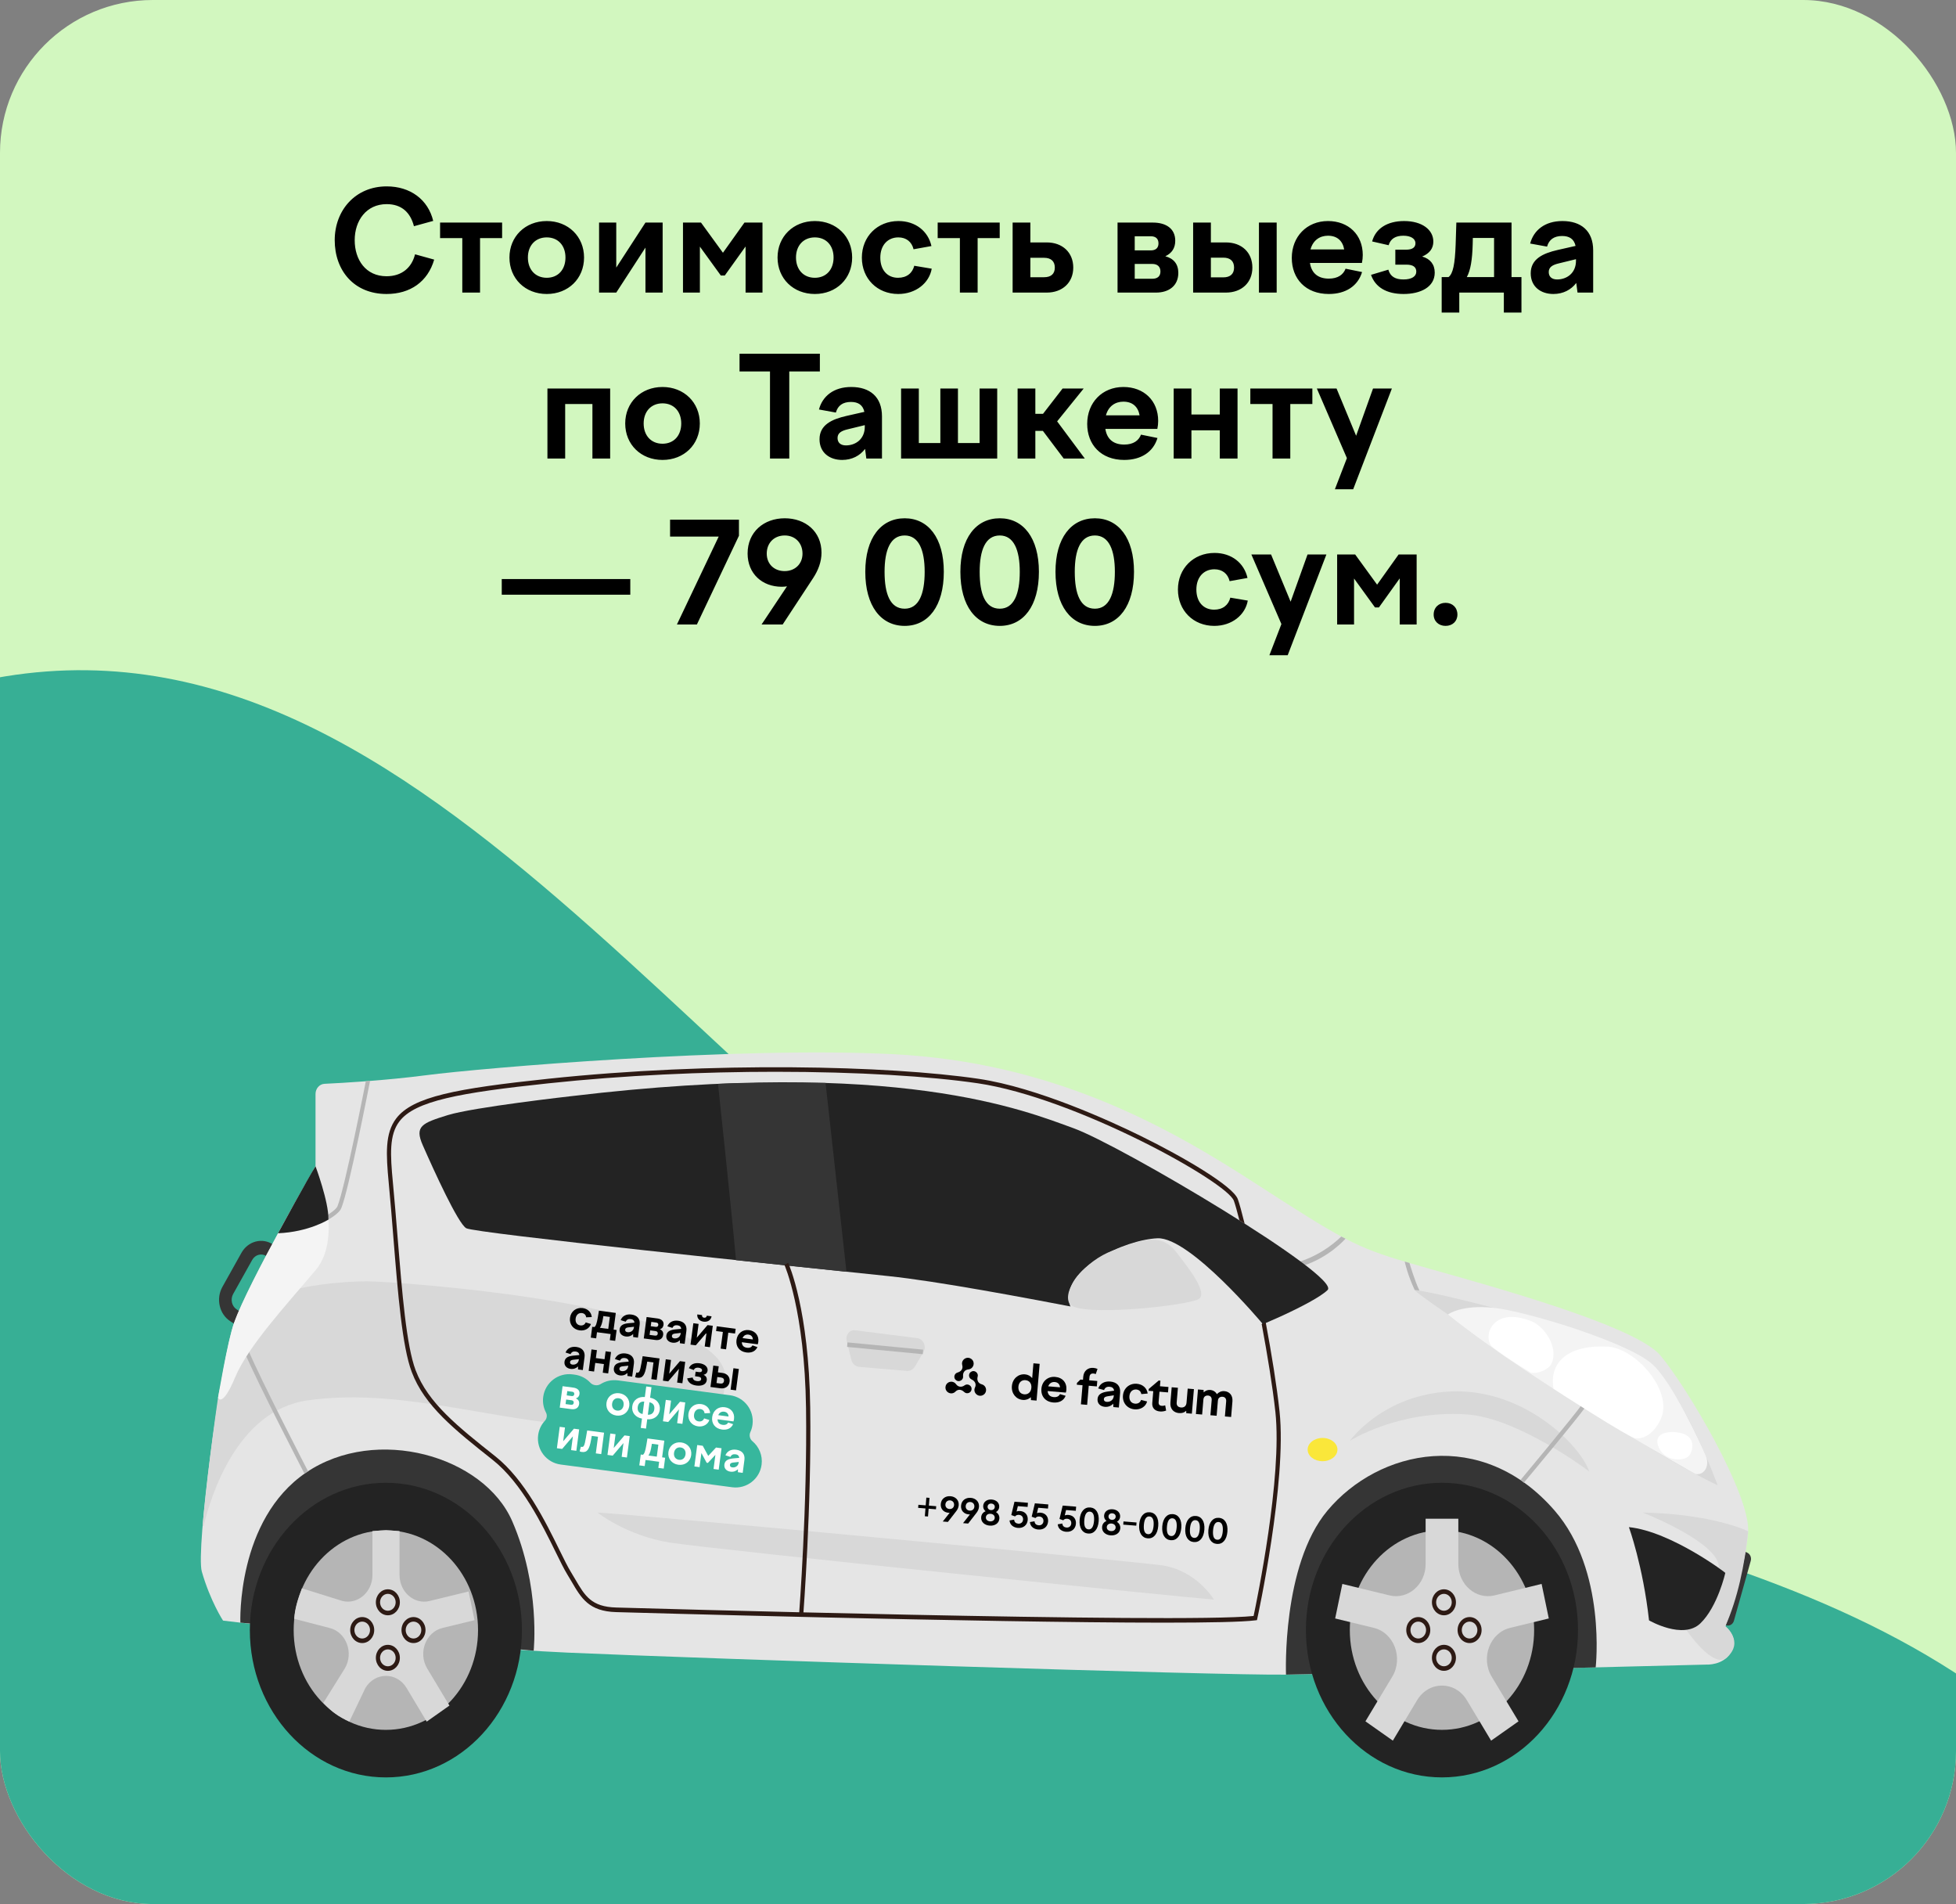 <?xml version="1.0" encoding="UTF-8"?> <svg xmlns="http://www.w3.org/2000/svg" width="448" height="436" viewBox="0 0 448 436" fill="none"><rect x="0" y="0" width="448" height="436" fill="#808080" stroke="none"/><g clip-path="url(#clip0_3797_2511)"><rect width="448" height="436" rx="35" fill="#D2F7BF"></rect><path d="M76.663 55C76.663 48.152 81.399 42.68 88.567 42.68C93.975 42.68 98.039 45.688 99.223 50.584L94.807 51.8C94.007 48.664 91.991 46.744 88.567 46.744C83.863 46.744 81.239 50.552 81.239 55C81.239 59.48 83.767 63.256 88.535 63.256C92.023 63.256 94.295 61.304 95.063 58.232L99.447 59.448C97.975 64.504 93.975 67.32 88.535 67.32C81.047 67.32 76.663 61.912 76.663 55ZM105.884 67V54.52H100.796V50.968H115.004V54.52H109.948V67H105.884ZM125.227 50.616C130.155 50.616 133.771 54.168 133.771 58.968C133.771 63.8 130.155 67.32 125.227 67.32C120.299 67.32 116.683 63.8 116.683 58.968C116.683 54.168 120.299 50.616 125.227 50.616ZM125.227 54.36C122.635 54.36 120.907 56.216 120.907 58.968C120.907 61.752 122.635 63.608 125.227 63.608C127.819 63.608 129.515 61.752 129.515 58.968C129.515 56.216 127.819 54.36 125.227 54.36ZM137.211 67V50.968H141.147V61.272L147.835 50.968H151.771V67H147.835V56.696L141.147 67H137.211ZM156.43 67V50.968H160.558L165.582 57.88L170.51 50.968H174.638V67H170.766V56.44L165.998 63.096H165.102L160.302 56.472V67H156.43ZM186.633 50.616C191.561 50.616 195.177 54.168 195.177 58.968C195.177 63.8 191.561 67.32 186.633 67.32C181.705 67.32 178.089 63.8 178.089 58.968C178.089 54.168 181.705 50.616 186.633 50.616ZM186.633 54.36C184.041 54.36 182.313 56.216 182.313 58.968C182.313 61.752 184.041 63.608 186.633 63.608C189.225 63.608 190.921 61.752 190.921 58.968C190.921 56.216 189.225 54.36 186.633 54.36ZM197.401 59C197.401 54.168 200.953 50.616 205.785 50.616C209.689 50.616 212.569 52.92 213.337 56.344L209.241 57.08C208.825 55.352 207.545 54.36 205.753 54.36C203.353 54.36 201.625 56.12 201.625 59C201.625 61.848 203.257 63.608 205.689 63.608C207.705 63.608 208.985 62.52 209.401 60.856L213.401 61.528C212.825 64.824 209.753 67.32 205.721 67.32C200.921 67.32 197.401 63.8 197.401 59ZM219.852 67V54.52H214.764V50.968H228.972V54.52H223.916V67H219.852ZM239.13 59.032H235.994V63.48H239.13C240.73 63.48 241.594 62.712 241.594 61.272C241.594 59.832 240.73 59.032 239.13 59.032ZM239.738 67H231.93V50.968H235.994V55.512H239.738C243.354 55.512 245.818 57.816 245.818 61.272C245.818 64.696 243.354 67 239.738 67ZM259.897 63.832H263.929C265.113 63.832 265.785 63.256 265.785 62.168C265.785 61.08 265.113 60.44 263.929 60.44H259.897V63.832ZM263.577 54.104H259.897V57.336H263.577C264.729 57.336 265.337 56.76 265.337 55.736C265.337 54.68 264.729 54.104 263.577 54.104ZM264.761 67H255.961V50.968H264.057C267.065 50.968 269.177 52.344 269.177 55.128C269.177 56.792 268.409 57.976 266.905 58.68C268.825 59.192 269.881 60.472 269.881 62.488C269.881 65.4 267.769 67 264.761 67ZM280.186 59H277.338V63.512H280.186C281.786 63.512 282.65 62.712 282.65 61.272C282.65 59.8 281.786 59 280.186 59ZM280.762 67H273.274V50.968H277.338V55.512H280.762C284.41 55.512 286.842 57.816 286.842 61.272C286.842 64.696 284.41 67 280.762 67ZM292.41 67H288.346V50.968H292.41V67ZM304.158 53.976C302.302 53.976 300.734 55 300.158 57.112H307.87C307.518 55.096 306.206 53.976 304.158 53.976ZM304.35 67.32C299.038 67.32 295.87 63.832 295.87 59.064C295.87 54.2 299.294 50.616 304.158 50.616C308.862 50.616 312.126 53.752 312.126 58.392C312.126 58.968 312.062 59.608 311.934 60.216H300.03C300.414 62.712 302.046 63.8 304.35 63.8C306.462 63.8 307.678 62.872 308.19 61.528L311.966 62.296C311.006 65.496 308.222 67.32 304.35 67.32ZM321.473 67.32C317.505 67.32 314.977 65.72 314.017 62.936L317.985 61.752C318.433 63.352 319.617 63.992 321.441 63.992C323.361 63.992 324.385 63.288 324.385 62.2C324.385 61.176 323.681 60.6 322.113 60.6H319.585V57.176H322.049C323.521 57.176 324.193 56.632 324.193 55.704C324.193 54.616 323.073 53.976 321.409 53.976C319.713 53.976 318.497 54.616 318.049 56.152L314.273 55.288C315.073 52.312 317.761 50.616 321.601 50.616C325.697 50.616 328.289 52.6 328.289 55.32C328.289 56.888 327.425 58.04 325.729 58.744C327.585 59.256 328.609 60.568 328.609 62.424C328.609 65.752 325.345 67.32 321.473 67.32ZM337.336 54.488L337.304 55.928C337.208 59.448 336.824 61.88 335.96 63.448H342.2V54.488H337.336ZM334.232 71.576H330.2V63.448H331.768C332.792 62.68 333.24 60.504 333.4 55.992L333.56 50.968H346.2V63.448H348.472V71.576H344.44V67H334.232V71.576ZM354.722 62.296C354.722 63.416 355.49 63.992 356.642 63.992C358.786 63.992 360.962 62.616 360.962 59.704V59.352L357.026 60.312C355.682 60.632 354.722 61.112 354.722 62.296ZM364.898 67H361.314L361.026 64.792C359.842 66.36 358.018 67.32 355.778 67.32C352.898 67.32 350.594 65.656 350.594 62.584C350.594 59.288 353.41 58.008 356.77 57.24L360.866 56.312C360.514 54.712 359.426 54.04 357.794 54.04C355.97 54.04 354.786 54.84 354.338 56.472L350.466 55.768C351.266 52.728 353.826 50.616 357.858 50.616C362.114 50.616 364.898 52.856 364.898 57.336V67ZM125.383 105V88.968H139.751V105H135.687V92.52H129.447V105H125.383ZM151.742 88.616C156.67 88.616 160.286 92.168 160.286 96.968C160.286 101.8 156.67 105.32 151.742 105.32C146.814 105.32 143.198 101.8 143.198 96.968C143.198 92.168 146.814 88.616 151.742 88.616ZM151.742 92.36C149.15 92.36 147.422 94.216 147.422 96.968C147.422 99.752 149.15 101.608 151.742 101.608C154.334 101.608 156.03 99.752 156.03 96.968C156.03 94.216 154.334 92.36 151.742 92.36ZM176.358 105V85.064H169.382V81H187.782V85.064H180.774V105H176.358ZM191.831 100.296C191.831 101.416 192.599 101.992 193.751 101.992C195.895 101.992 198.071 100.616 198.071 97.704V97.352L194.135 98.312C192.791 98.632 191.831 99.112 191.831 100.296ZM202.007 105H198.423L198.135 102.792C196.951 104.36 195.127 105.32 192.887 105.32C190.007 105.32 187.703 103.656 187.703 100.584C187.703 97.288 190.519 96.008 193.879 95.24L197.975 94.312C197.623 92.712 196.535 92.04 194.903 92.04C193.079 92.04 191.895 92.84 191.447 94.472L187.575 93.768C188.375 90.728 190.935 88.616 194.967 88.616C199.223 88.616 202.007 90.856 202.007 95.336V105ZM206.383 105V88.968H210.447V101.448H215.375V88.968H219.407V101.448H224.367V88.968H228.399V105H206.383ZM233.07 88.968H237.134V94.76H238.894L243.374 88.968H248.206L242.126 96.488L248.462 105H243.63L238.862 98.664H237.134V105H233.07V88.968ZM257.299 91.976C255.443 91.976 253.875 93 253.299 95.112H261.011C260.659 93.096 259.347 91.976 257.299 91.976ZM257.491 105.32C252.179 105.32 249.011 101.832 249.011 97.064C249.011 92.2 252.435 88.616 257.299 88.616C262.003 88.616 265.267 91.752 265.267 96.392C265.267 96.968 265.203 97.608 265.075 98.216H253.171C253.555 100.712 255.187 101.8 257.491 101.8C259.603 101.8 260.819 100.872 261.331 99.528L265.107 100.296C264.147 103.496 261.363 105.32 257.491 105.32ZM268.82 105V88.968H272.884V94.92H279.38V88.968H283.444V105H279.38V98.536H272.884V105H268.82ZM291.462 105V92.52H286.374V88.968H300.582V92.52H295.526V105H291.462ZM301.612 88.968H306.124L310.604 99.784L314.476 88.968H318.796L309.932 112.04H305.74L308.492 104.904L301.612 88.968ZM114.921 136.184V132.6H144.361V136.184H114.921ZM155.04 143L164.608 122.872H153.472V119H169.248V122.68L159.616 143H155.04ZM179.741 122.616C177.309 122.616 175.613 124.312 175.613 126.776C175.613 129.176 177.341 130.776 179.709 130.776C182.045 130.776 183.805 129.176 183.805 126.776C183.805 124.312 182.109 122.616 179.741 122.616ZM179.741 118.68C184.477 118.68 188.157 121.72 188.157 126.552C188.157 128.664 187.389 130.616 186.237 132.376L179.261 143H174.429L180.253 134.264C179.869 134.328 179.453 134.36 179.037 134.36C174.557 134.36 171.229 131.352 171.229 126.744C171.229 121.816 174.941 118.68 179.741 118.68ZM207.209 143.32C201.769 143.32 198.185 138.776 198.185 130.936C198.185 123.192 201.769 118.68 207.209 118.68C212.617 118.68 216.169 123.192 216.169 130.936C216.169 138.776 212.617 143.32 207.209 143.32ZM207.209 122.616C203.913 122.616 202.601 125.976 202.601 130.936C202.601 136.024 203.881 139.384 207.209 139.384C210.441 139.384 211.785 136.024 211.785 130.936C211.785 125.976 210.441 122.616 207.209 122.616ZM228.99 143.32C223.55 143.32 219.966 138.776 219.966 130.936C219.966 123.192 223.55 118.68 228.99 118.68C234.398 118.68 237.95 123.192 237.95 130.936C237.95 138.776 234.398 143.32 228.99 143.32ZM228.99 122.616C225.694 122.616 224.382 125.976 224.382 130.936C224.382 136.024 225.662 139.384 228.99 139.384C232.222 139.384 233.566 136.024 233.566 130.936C233.566 125.976 232.222 122.616 228.99 122.616ZM250.771 143.32C245.331 143.32 241.747 138.776 241.747 130.936C241.747 123.192 245.331 118.68 250.771 118.68C256.179 118.68 259.731 123.192 259.731 130.936C259.731 138.776 256.179 143.32 250.771 143.32ZM250.771 122.616C247.475 122.616 246.163 125.976 246.163 130.936C246.163 136.024 247.443 139.384 250.771 139.384C254.003 139.384 255.347 136.024 255.347 130.936C255.347 125.976 254.003 122.616 250.771 122.616ZM269.792 135C269.792 130.168 273.344 126.616 278.176 126.616C282.08 126.616 284.96 128.92 285.728 132.344L281.632 133.08C281.216 131.352 279.936 130.36 278.144 130.36C275.744 130.36 274.016 132.12 274.016 135C274.016 137.848 275.648 139.608 278.08 139.608C280.096 139.608 281.376 138.52 281.792 136.856L285.792 137.528C285.216 140.824 282.144 143.32 278.112 143.32C273.312 143.32 269.792 139.8 269.792 135ZM286.612 126.968H291.124L295.604 137.784L299.476 126.968H303.796L294.932 150.04H290.74L293.492 142.904L286.612 126.968ZM306.258 143V126.968H310.386L315.41 133.88L320.338 126.968H324.466V143H320.594V132.44L315.826 139.096H314.93L310.13 132.472V143H306.258ZM331.085 143.32C329.517 143.32 328.365 142.264 328.365 140.728C328.365 139.128 329.517 138.04 331.085 138.04C332.685 138.04 333.805 139.128 333.805 140.728C333.805 142.264 332.685 143.32 331.085 143.32Z" fill="black"></path><path fill-rule="evenodd" clip-rule="evenodd" d="M365.096 627.948C314.181 704.26 290.945 807.486 202.267 832.686C91.548 864.149 -38.396 847.453 -121.022 766.09C-208.39 680.057 -229.602 548.491 -207.553 429.129C-186.02 312.561 -123.804 185.871 -8.486 156.885C95.653 130.708 162.181 262.01 258.029 312.099C334.463 352.042 427.518 347.691 482.105 413.262C562.613 509.972 412.678 556.632 365.096 627.948Z" fill="#37AF95"></path><path d="M394.816 371.993L395.345 372.17C396.105 372.42 396.903 371.962 397.134 371.139L400.989 357.412C401.21 356.631 400.826 355.798 400.114 355.507L399.268 355.174C398.48 354.862 397.614 355.34 397.393 356.215L393.855 370.109C393.653 370.91 394.076 371.753 394.807 371.993" fill="#353535"></path><path d="M54.681 303.551C54.431 303.551 54.172 303.478 53.931 303.322L52.71 302.521C51.508 301.73 50.662 300.491 50.326 299.003C49.989 297.525 50.211 295.995 50.932 294.694L55.297 286.888C56.027 285.587 57.181 284.672 58.546 284.307C59.911 283.943 61.325 284.182 62.527 284.963L63.748 285.764C64.43 286.212 64.642 287.169 64.238 287.908C63.825 288.647 62.94 288.887 62.258 288.439L61.036 287.638C60.498 287.284 59.854 287.18 59.238 287.336C58.623 287.502 58.104 287.908 57.767 288.502L53.403 296.307C53.076 296.901 52.98 297.588 53.124 298.254C53.278 298.92 53.662 299.482 54.2 299.836L55.422 300.637C56.104 301.085 56.316 302.042 55.912 302.781C55.643 303.27 55.162 303.53 54.681 303.53" fill="#353535"></path><path d="M294.544 383.461C309.994 383.232 390.862 381.171 390.862 381.171C390.862 381.171 394.688 381.4 396.419 378.393C398.486 374.812 395.15 372.408 395.15 372.408C397.736 365.341 400.15 355.444 400.39 350.646C400.813 342.215 386.632 317.924 380.276 310.368C373.921 302.801 333.915 292.498 322.272 289.053C310.629 285.618 307.668 284.015 287.131 270.724C266.594 257.434 240.558 243.227 204.571 241.395C168.584 239.564 109.945 244.601 97.667 246.204C88.332 247.421 78.496 247.984 74.333 248.181C73.179 248.233 72.266 249.264 72.266 250.523V267.061C72.266 267.061 56.816 293.757 53.633 302.864C50.46 311.981 44.816 354.975 46.22 359.867C48.172 366.663 51.085 371.097 51.085 371.097C51.085 371.097 99.139 377.06 130.049 378.434C160.96 379.808 279.709 383.69 294.534 383.472" fill="#E5E5E5"></path><path d="M55.053 371.564C55.053 371.564 54.12 348.001 70.157 337.166C86.195 326.342 110.808 333.388 117.317 348.334C123.826 363.29 122.23 377.996 122.23 377.996L55.053 371.564V371.564Z" fill="#353535"></path><path d="M294.546 383.459C294.546 383.459 293.536 358.491 304.016 345.939C315.765 331.868 339.417 326.685 356.098 345.939C368.01 359.688 365.472 381.815 365.472 381.815L294.546 383.469V383.459Z" fill="#353535"></path><path d="M324.021 295.414C324.656 296.788 365.306 323.598 375.622 330.134C385.939 336.66 393.4 340.105 393.4 340.105C393.4 340.105 385.621 318.582 377.68 312.243C369.738 305.905 328.3 295.591 324.012 295.424" fill="#D8D8D8"></path><path d="M298.275 289.897L297.535 288.939C303.352 287.118 306.967 283.371 307.198 283.152L308.169 283.641C308.025 283.818 304.371 287.982 298.285 289.897" fill="#B5B5B5"></path><path d="M324.023 295.408C322.398 291.953 321.763 289.049 321.734 288.883L322.821 289.205C322.821 289.205 323.984 293.212 325.099 295.502L324.032 295.408H324.023Z" fill="#B5B5B5"></path><path d="M96.823 262.231C99.428 268.153 104.87 280.101 106.774 281.246C108.677 282.391 181.286 289.895 203.515 292.216C225.743 294.537 279.517 306.454 282.479 305.767C285.44 305.08 300.89 298.544 304.073 295.401C307.246 292.247 256.654 262.231 245.857 258.339C235.06 254.446 205.639 242.071 130.906 251.001C130.906 251.001 108.466 253.52 102.543 255.352C96.611 257.184 94.919 257.902 96.823 262.231Z" fill="#232323"></path><path d="M136.836 346.34C136.836 346.34 143.403 351.606 153.344 353.219C163.295 354.822 274.016 366.052 278.035 366.281C278.035 366.281 274.016 359.495 265.968 358.423C257.921 357.351 148.268 347.037 136.836 346.35" fill="#D8D8D8"></path><path d="M195.842 304.615L210.081 306.415C211.504 306.592 212.264 308.32 211.495 309.631L209.562 312.92C209.168 313.597 208.456 313.982 207.706 313.919L196.775 312.993C195.929 312.92 195.207 312.275 194.996 311.39L193.919 307.009C193.602 305.697 194.592 304.459 195.832 304.615" fill="#D8D8D8"></path><path d="M194.101 307.393L194.016 308.43L211.35 310.094L211.435 309.058L194.101 307.393Z" fill="#B5B5B5"></path><path d="M164.453 248.186C164.453 248.186 167.606 277.765 168.578 288.568L193.873 291.222L189.085 247.978C189.085 247.978 170.27 247.874 164.463 248.186" fill="#353535"></path><path d="M183.987 369.701L183.025 369.617C183.044 369.378 184.929 344.805 184.612 322.408C184.304 300.135 179.708 289.727 179.66 289.634L180.526 289.176C180.718 289.602 185.266 299.854 185.573 322.397C185.89 344.847 184.006 369.472 183.987 369.711" fill="#2D1A14"></path><path d="M73.636 280.122L73.242 279.175C75.704 277.967 77.049 276.823 77.29 276.229C79.001 272.025 83.741 247.826 83.789 247.577L84.76 247.504C84.558 248.513 79.924 272.347 78.175 276.646C77.607 278.051 74.819 279.539 73.646 280.111" fill="#B5B5B5"></path><path d="M363.982 336.931C362.078 331.061 348.493 317.083 330.716 318.727C316.111 320.08 309.16 329.947 309.16 329.947C309.16 329.947 320.15 322.87 335.831 323.879C347.762 324.639 363.982 336.931 363.982 336.931Z" fill="#D8D8D8"></path><path d="M306.326 331.938C306.326 333.405 304.798 334.602 302.913 334.602C301.029 334.602 299.5 333.405 299.5 331.938C299.5 330.47 301.029 329.273 302.913 329.273C304.798 329.273 306.326 330.47 306.326 331.938Z" fill="#FAE73A"></path><path d="M349.02 339.535L348.309 338.838C348.434 338.692 360.586 324.132 362.423 321.488L363.192 322.113C361.327 324.788 349.52 338.932 349.02 339.525" fill="#B5B5B5"></path><path d="M331.639 300.997C331.639 300.997 334.657 298.686 342.118 299.477C349.579 300.268 372.5 307.273 378.269 312.227C383.028 316.307 389.739 331.075 390.7 333.365C391.662 335.655 390.345 337.893 388.326 337.528C388.326 337.528 352.012 317.348 331.629 300.997" fill="#F4F4F4"></path><path d="M368.167 308.361C374.56 308.663 383.185 318.415 380.454 324.774C379.358 327.334 377.262 329.541 374.666 329.374C373.137 329.28 355.812 318.009 355.812 318.009C354.851 312.753 358.139 307.882 368.167 308.361Z" fill="white"></path><path d="M384.597 328.062C388.106 328.696 388.01 331.465 387.058 333.088C386.106 334.712 381.404 334.847 379.933 331.465C378.453 328.072 382.145 327.624 384.606 328.062" fill="white"></path><path d="M350.781 302.559C353.502 303.642 357.136 308.325 355.329 312.311C354.8 313.467 352.396 314.653 350.656 314.331C350.656 314.331 345.33 311.187 341.926 308.523C339.378 306.525 341.503 298.865 350.791 302.559" fill="white"></path><path d="M46.4 349.282C46.38 349.459 46.621 349.511 46.669 349.334C48.274 342.6 54.331 322.94 70.436 320.671C89.915 317.923 108.961 324.157 129.498 326.197C150.034 328.237 165.485 332.869 166.119 315.654C166.754 298.44 89.694 293.402 84.194 293.402C78.695 293.402 67.686 294.318 62.6 297.066C57.523 299.814 50.851 313.77 49.938 320.046C48.024 333.243 46.851 344.598 46.4 349.282" fill="#D8D8D8"></path><path d="M293.064 323.194C292.42 317.251 291.238 309.965 289.901 302.826C289.594 302.971 289.296 303.107 288.978 303.211C290.305 310.319 291.478 317.532 292.113 323.318C293.728 338.264 287.863 366.531 287.123 370.039C270.586 371.819 142.444 368.145 141.136 368.103C135.444 367.947 133.973 365.439 131.752 361.64C131.426 361.088 131.089 360.505 130.724 359.912C130.031 358.788 129.166 357.019 128.157 354.979C125.013 348.568 120.244 338.868 113.456 333.487C104.841 326.659 98.034 321.258 95.198 313.775C93.073 308.154 92.102 296.092 91.064 283.311C90.727 279.169 90.381 274.891 89.987 270.78C89.371 264.327 89.141 259.873 91.468 256.802C95.034 252.077 105.312 250.225 125.599 248.07C143.097 246.207 161.202 245.427 177.623 245.427C196.439 245.427 213.033 246.457 223.955 248.06C246.29 251.349 281.027 270.624 282.604 274.964C282.902 275.786 283.344 277.337 283.873 279.439L285.065 280.199C284.412 277.545 283.863 275.578 283.508 274.589C282.431 271.613 271.182 264.983 261.192 260.081C254.558 256.823 237.646 249.028 224.09 247.03C203.582 244.001 163.134 243.033 125.513 247.03C104.534 249.257 94.534 251.099 90.727 256.136C88.17 259.529 88.4 264.171 89.035 270.884C89.429 274.985 89.775 279.262 90.102 283.405C91.141 296.258 92.121 308.394 94.304 314.17C97.236 321.934 104.139 327.398 112.879 334.33C119.494 339.575 124.186 349.14 127.301 355.468C128.32 357.539 129.195 359.329 129.916 360.495C130.281 361.078 130.608 361.65 130.935 362.202C133.146 365.99 134.896 368.977 141.107 369.154C142.184 369.185 225.436 371.569 266.529 371.569C276.855 371.569 284.527 371.423 287.555 371.038L287.892 370.996L287.969 370.642C288.036 370.33 294.795 339.263 293.064 323.194" fill="#2D1A14"></path><path d="M69.726 337.431C69.62 337.223 59.044 316.824 55.891 309.382L56.766 308.945C59.9 316.345 70.457 336.713 70.562 336.921L69.726 337.431Z" fill="#B5B5B5"></path><path d="M72.266 267.051C72.266 267.051 79.044 282.86 72.266 290.884C65.488 298.909 56.816 308.297 53.845 315.405C50.884 322.514 49.941 320.057 49.941 320.057C49.941 320.057 52.134 306.912 53.633 302.864C57.258 293.07 72.266 267.061 72.266 267.061" fill="#F4F4F4"></path><path d="M72.265 267.051C72.265 267.051 75.304 275.148 75.227 279.269C75.227 279.269 70.746 282.111 63.68 282.402C63.68 282.402 70.9 269.112 72.275 267.051" fill="#232323"></path><path d="M361.427 373.271C361.427 391.9 347.476 407.002 330.266 407.002C313.056 407.002 299.105 391.9 299.105 373.271C299.105 354.641 313.056 339.539 330.266 339.539C347.476 339.539 361.427 354.641 361.427 373.271Z" fill="#232323"></path><path d="M351.377 373.271C351.377 385.885 341.926 396.116 330.274 396.116C318.621 396.116 309.16 385.885 309.16 373.271C309.16 360.657 318.611 350.426 330.274 350.426C341.936 350.426 351.377 360.657 351.377 373.271Z" fill="#B5B5B5"></path><path d="M354.733 370.611L353.089 362.701L342.292 365.323C338.052 366.354 334.014 362.857 334.014 358.153V347.766H326.524V358.153C326.524 362.857 322.486 366.354 318.246 365.323L307.449 362.701L305.805 370.611L314.669 372.765C319.284 373.889 321.457 379.645 318.881 383.943L312.737 394.163L319.015 398.587L324.572 389.324C327.255 384.859 333.283 384.859 335.966 389.324L341.523 398.587L347.801 394.163L341.657 383.943C339.081 379.645 341.244 373.889 345.869 372.765L354.723 370.611H354.733Z" fill="#D8D8D8"></path><path d="M330.719 369.883C329.2 369.883 327.969 368.551 327.969 366.906C327.969 365.262 329.2 363.93 330.719 363.93C332.238 363.93 333.468 365.262 333.468 366.906C333.468 368.551 332.238 369.883 330.719 369.883ZM330.719 364.97C329.738 364.97 328.93 365.834 328.93 366.906C328.93 367.978 329.728 368.842 330.719 368.842C331.709 368.842 332.507 367.968 332.507 366.906C332.507 365.845 331.709 364.97 330.719 364.97Z" fill="#2D1A14"></path><path d="M330.719 382.598C329.2 382.598 327.969 381.266 327.969 379.621C327.969 377.977 329.2 376.645 330.719 376.645C332.238 376.645 333.468 377.977 333.468 379.621C333.468 381.266 332.238 382.598 330.719 382.598ZM330.719 377.685C329.738 377.685 328.93 378.549 328.93 379.621C328.93 380.693 329.728 381.557 330.719 381.557C331.709 381.557 332.507 380.693 332.507 379.621C332.507 378.549 331.709 377.685 330.719 377.685Z" fill="#2D1A14"></path><path d="M336.593 376.242C335.074 376.242 333.844 374.91 333.844 373.266C333.844 371.621 335.074 370.289 336.593 370.289C338.112 370.289 339.343 371.621 339.343 373.266C339.343 374.91 338.112 376.242 336.593 376.242ZM336.593 371.33C335.613 371.33 334.805 372.194 334.805 373.266C334.805 374.338 335.603 375.201 336.593 375.201C337.584 375.201 338.382 374.327 338.382 373.266C338.382 372.204 337.584 371.33 336.593 371.33Z" fill="#2D1A14"></path><path d="M324.839 376.242C323.32 376.242 322.09 374.91 322.09 373.266C322.09 371.621 323.32 370.289 324.839 370.289C326.359 370.289 327.589 371.621 327.589 373.266C327.589 374.91 326.359 376.242 324.839 376.242ZM324.839 371.33C323.859 371.33 323.051 372.194 323.051 373.266C323.051 374.338 323.849 375.201 324.839 375.201C325.83 375.201 326.628 374.327 326.628 373.266C326.628 372.204 325.83 371.33 324.839 371.33Z" fill="#2D1A14"></path><path d="M119.544 373.275C119.544 391.904 105.593 407.006 88.383 407.006C71.173 407.006 57.223 391.904 57.223 373.275C57.223 354.645 71.173 339.543 88.383 339.543C105.593 339.543 119.544 354.645 119.544 373.275Z" fill="#232323"></path><path d="M109.489 373.275C109.489 385.889 100.038 396.12 88.375 396.12C76.713 396.12 67.262 385.889 67.262 373.275C67.262 360.66 76.713 350.43 88.375 350.43C100.038 350.43 109.489 360.66 109.489 373.275Z" fill="#B5B5B5"></path><path d="M108.687 370.999L107.324 364.431L98.373 366.609C94.85 367.464 91.511 364.56 91.511 360.654V350.595L88.406 350.391L85.302 350.595V360.654C85.302 364.56 81.954 367.464 78.439 366.609L69.15 363.706C68.265 366.162 67.57 368.038 67.379 370.684L75.475 372.788C79.3 373.721 81.102 378.5 78.965 382.069L74.067 389.927C76.108 392.133 77.452 393.017 80.008 394.229L83.684 386.537C85.908 382.83 90.905 382.83 93.129 386.537L97.735 394.229L102.94 390.556L97.847 382.069C95.711 378.5 97.504 373.721 101.338 372.788L108.679 370.999H108.687Z" fill="#D8D8D8"></path><path d="M88.836 369.883C87.317 369.883 86.086 368.551 86.086 366.906C86.086 365.262 87.317 363.93 88.836 363.93C90.355 363.93 91.585 365.262 91.585 366.906C91.585 368.551 90.355 369.883 88.836 369.883ZM88.836 364.97C87.845 364.97 87.047 365.834 87.047 366.906C87.047 367.978 87.845 368.842 88.836 368.842C89.826 368.842 90.624 367.968 90.624 366.906C90.624 365.845 89.826 364.97 88.836 364.97Z" fill="#2D1A14"></path><path d="M88.836 382.602C87.317 382.602 86.086 381.269 86.086 379.625C86.086 377.981 87.317 376.648 88.836 376.648C90.355 376.648 91.585 377.981 91.585 379.625C91.585 381.269 90.355 382.602 88.836 382.602ZM88.836 377.689C87.845 377.689 87.047 378.553 87.047 379.625C87.047 380.697 87.845 381.561 88.836 381.561C89.826 381.561 90.624 380.697 90.624 379.625C90.624 378.553 89.826 377.689 88.836 377.689Z" fill="#2D1A14"></path><path d="M94.707 376.242C93.188 376.242 91.957 374.91 91.957 373.266C91.957 371.621 93.188 370.289 94.707 370.289C96.226 370.289 97.457 371.621 97.457 373.266C97.457 374.91 96.226 376.242 94.707 376.242ZM94.707 371.33C93.717 371.33 92.918 372.194 92.918 373.266C92.918 374.338 93.717 375.201 94.707 375.201C95.697 375.201 96.495 374.327 96.495 373.266C96.495 372.204 95.697 371.33 94.707 371.33Z" fill="#2D1A14"></path><path d="M82.961 376.242C81.442 376.242 80.211 374.91 80.211 373.266C80.211 371.621 81.442 370.289 82.961 370.289C84.48 370.289 85.71 371.621 85.71 373.266C85.71 374.91 84.48 376.242 82.961 376.242ZM82.961 371.33C81.971 371.33 81.172 372.194 81.172 373.266C81.172 374.338 81.971 375.201 82.961 375.201C83.951 375.201 84.749 374.327 84.749 373.266C84.749 372.204 83.951 371.33 82.961 371.33Z" fill="#2D1A14"></path><path d="M289.107 303.044C289.107 303.044 272.551 283.259 265.128 283.55C257.716 283.852 243.034 290.544 244.957 298.527C246.88 306.51 275.262 307.571 275.262 307.571L283.338 308.112C283.338 308.112 287.722 306.104 289.097 303.044" fill="#E5E5E5"></path><path d="M269.436 286.743C271.619 289.626 276.762 295.871 274.628 297.411C272.494 298.952 246.784 301.741 244.958 298.525C243.141 295.309 248.823 288.565 254.755 286.421C260.687 284.277 265.715 281.831 269.436 286.743" fill="#D8D8D8"></path><path d="M376.223 346.344C376.223 346.344 391.163 352.162 393.413 357.574C395.663 362.986 386.231 373.217 386.231 373.217C386.231 373.217 392.404 382.396 395.538 379.534C399.567 375.85 395.163 372.415 395.163 372.415C397.99 366.004 399.576 358.531 400.403 350.653C400.403 350.653 392.567 346.698 376.232 346.354" fill="#D8D8D8"></path><path d="M373.086 349.699C373.086 349.699 376.316 358.598 377.691 371.046C377.691 371.046 385.469 375.552 389.44 371.743C393.411 367.934 395.161 360.19 395.161 360.19C395.718 360.471 382.806 350.688 373.096 349.699" fill="#232323"></path><path d="M236.134 320.61L236.1 319.941C235.622 320.386 234.98 320.626 234.274 320.566C232.714 320.435 231.618 319.1 231.761 317.405C231.904 315.711 233.208 314.578 234.767 314.709C235.451 314.767 236.012 315.085 236.411 315.571L236.696 312.182L238.121 312.302L237.412 320.716L236.134 320.609L236.134 320.61ZM233.253 317.532C233.171 318.508 233.7 319.208 234.596 319.283C235.493 319.359 236.142 318.758 236.225 317.782C236.307 316.806 235.778 316.117 234.869 316.041C233.961 315.964 233.334 316.567 233.253 317.532Z" fill="black"></path><path d="M238.522 318.009C238.665 316.304 239.971 315.148 241.676 315.292C243.382 315.436 244.376 316.627 244.239 318.254C244.222 318.456 244.181 318.678 244.118 318.888L239.946 318.536C240.007 319.423 240.547 319.852 241.355 319.92C242.095 319.982 242.549 319.693 242.768 319.237L244.069 319.618C243.638 320.712 242.608 321.269 241.252 321.155C239.39 320.998 238.382 319.682 238.523 318.01M240.084 317.452L242.787 317.68C242.723 316.963 242.297 316.531 241.579 316.471C240.929 316.416 240.349 316.728 240.085 317.452" fill="black"></path><path d="M249.366 317.318L248.998 321.694L247.574 321.574L247.942 317.198L246.63 317.088L246.665 316.673L247.464 315.903L248.047 315.953L248.109 315.212C248.221 313.888 249.223 313.126 250.411 313.226C250.747 313.254 251.047 313.324 251.374 313.465L250.969 314.651C250.794 314.58 250.652 314.534 250.461 314.518C249.912 314.472 249.585 314.727 249.535 315.311L249.471 316.073L251.322 316.229L251.217 317.474L249.366 317.318Z" fill="black"></path><path d="M254.972 321.418C254.511 321.932 253.844 322.215 253.058 322.149C252.049 322.064 251.29 321.412 251.381 320.336C251.478 319.18 252.503 318.815 253.703 318.645L255.166 318.441C255.09 317.87 254.729 317.602 254.156 317.554C253.517 317.5 253.078 317.745 252.873 318.304L251.537 317.943C251.907 316.901 252.867 316.236 254.28 316.355C255.771 316.481 256.681 317.348 256.549 318.919L256.263 322.307L255.008 322.202L254.972 321.419L254.972 321.418ZM253.46 321.008C254.211 321.071 255.014 320.653 255.1 319.632L255.111 319.509L253.703 319.729C253.222 319.801 252.871 319.941 252.836 320.356C252.803 320.749 253.055 320.974 253.459 321.008" fill="black"></path><path d="M260.386 316.868C261.754 316.983 262.695 317.876 262.863 319.099L261.406 319.236C261.311 318.618 260.892 318.233 260.264 318.18C259.423 318.109 258.765 318.675 258.68 319.685C258.595 320.694 259.116 321.349 259.969 321.42C260.675 321.48 261.156 321.136 261.351 320.565L262.733 320.919C262.434 322.058 261.283 322.842 259.87 322.723C258.188 322.581 257.058 321.244 257.2 319.56C257.341 317.877 258.692 316.725 260.386 316.868Z" fill="black"></path><path d="M265.388 316.126L265.781 316.159L265.673 317.437L267.624 317.602L267.519 318.847L265.568 318.682L265.369 321.049C265.32 321.632 265.592 321.881 266.097 321.924C266.343 321.945 266.584 321.897 266.874 321.808L267.09 323.002C266.645 323.179 266.154 323.25 265.672 323.209C264.483 323.109 263.822 322.376 263.915 321.265L264.143 318.561L263.077 318.471L263.112 318.056L265.387 316.123L265.388 316.126Z" fill="black"></path><path d="M269.504 321.15C269.445 321.846 269.808 322.238 270.514 322.297C271.064 322.344 271.684 322.091 271.759 321.205L272.031 317.974L273.455 318.094L272.982 323.714L271.703 323.606L271.683 323.051C271.277 323.447 270.774 323.642 270.012 323.577C268.857 323.48 267.943 322.658 268.069 321.165L268.364 317.665L269.788 317.785L269.505 321.151L269.504 321.15Z" fill="black"></path><path d="M274.384 318.172L275.663 318.279L275.695 318.836C276.088 318.462 276.57 318.231 277.175 318.282C277.837 318.338 278.396 318.667 278.709 319.247C279.155 318.788 279.71 318.496 280.45 318.558C281.561 318.652 282.395 319.479 282.274 320.915L281.974 324.471L280.55 324.351L280.84 320.907C280.895 320.256 280.564 319.889 280.026 319.844C279.533 319.802 279.007 320.007 278.945 320.747L278.655 324.191L277.231 324.071L277.521 320.627C277.575 319.976 277.245 319.61 276.706 319.564C276.213 319.523 275.687 319.738 275.625 320.467L275.335 323.912L273.911 323.792L274.384 318.172L274.384 318.172Z" fill="black"></path><path d="M219.314 314.296C220.236 314.037 220.601 313.347 220.392 312.618C220.112 311.642 220.933 310.846 221.789 310.918C222.008 310.937 222.23 311.012 222.435 311.156C223.439 311.856 223.056 313.447 221.786 313.579C220.97 313.663 220.485 314.297 220.585 315.179C220.677 315.983 219.683 316.578 219.019 316.085C218.319 315.634 218.485 314.531 219.314 314.297L219.314 314.296ZM220.959 317.207C220.246 317.735 219.455 317.631 218.974 316.966C218.715 316.609 218.359 316.43 217.998 316.4C217.315 316.342 216.62 316.817 216.551 317.615C216.446 318.842 217.953 319.572 218.839 318.655C219.366 318.108 220.146 318.081 220.832 318.75C221.447 319.351 222.485 318.944 222.527 318.112C222.622 317.289 221.611 316.726 220.96 317.207L220.959 317.207ZM224.847 316.987C224.056 316.77 223.681 316.065 223.926 315.212C224.1 314.603 223.599 314.012 223.02 313.964C222.858 313.95 222.69 313.979 222.529 314.061C221.765 314.392 221.747 315.507 222.526 315.873C223.393 316.28 223.641 317.021 223.314 317.706C222.766 318.857 223.977 320.013 225.089 319.484C226.194 318.957 226.078 317.325 224.846 316.987L224.847 316.987Z" fill="black"></path><path d="M212.168 342.935L212.892 342.994L212.749 344.77L214.429 344.905L214.372 345.609L212.693 345.474L212.549 347.26L211.825 347.202L211.969 345.416L210.289 345.281L210.346 344.576L212.025 344.711L212.168 342.935Z" fill="black"></path><path d="M217.618 343.568C217.029 343.521 216.584 343.899 216.536 344.496C216.489 345.078 216.877 345.5 217.451 345.546C218.017 345.592 218.475 345.238 218.522 344.656C218.57 344.059 218.192 343.615 217.618 343.568ZM217.695 342.614C218.843 342.706 219.676 343.515 219.582 344.687C219.541 345.199 219.316 345.657 219.003 346.061L217.104 348.501L215.932 348.407L217.515 346.402C217.421 346.41 217.319 346.41 217.218 346.402C216.132 346.314 215.384 345.52 215.474 344.403C215.57 343.208 216.531 342.52 217.695 342.614Z" fill="black"></path><path d="M222.263 343.942C221.673 343.895 221.229 344.273 221.181 344.87C221.134 345.452 221.522 345.874 222.096 345.92C222.662 345.966 223.12 345.612 223.167 345.03C223.215 344.433 222.837 343.989 222.263 343.942ZM222.34 342.988C223.488 343.08 224.321 343.889 224.226 345.061C224.185 345.573 223.961 346.031 223.647 346.436L221.748 348.875L220.577 348.781L222.159 346.776C222.065 346.784 221.964 346.784 221.863 346.776C220.777 346.689 220.028 345.894 220.118 344.777C220.215 343.582 221.176 342.894 222.34 342.988Z" fill="black"></path><path d="M227.83 347.592C227.875 347.041 227.443 346.687 226.892 346.642C226.333 346.597 225.85 346.878 225.805 347.429C225.762 347.972 226.186 348.327 226.753 348.372C227.311 348.417 227.787 348.135 227.83 347.592ZM227.844 345.102C227.88 344.652 227.546 344.337 227.073 344.298C226.615 344.262 226.235 344.52 226.199 344.97C226.162 345.428 226.494 345.759 226.952 345.796C227.425 345.834 227.807 345.56 227.844 345.102ZM226.666 349.349C225.525 349.257 224.639 348.53 224.729 347.413C224.782 346.761 225.164 346.284 225.744 346.058C225.355 345.753 225.148 345.315 225.189 344.81C225.269 343.817 226.139 343.294 227.147 343.375C228.164 343.457 228.938 344.113 228.858 345.106C228.818 345.603 228.537 345.994 228.118 346.249C228.64 346.564 228.948 347.097 228.896 347.748C228.806 348.866 227.807 349.441 226.666 349.349Z" fill="black"></path><path d="M235.387 348.037C235.294 349.193 234.419 349.974 233.139 349.871C232.169 349.792 231.308 349.231 231.223 348.162L232.283 347.982C232.299 348.569 232.72 348.861 233.217 348.901C233.838 348.951 234.274 348.572 234.322 347.982C234.372 347.362 233.984 346.932 233.395 346.885C233.015 346.854 232.669 346.982 232.491 347.241L231.626 346.93L232.357 343.873L235.437 344.121L235.361 345.067L233.126 344.887L232.832 346.113C233.09 346.017 233.366 345.984 233.661 346.008C234.809 346.101 235.475 346.943 235.387 348.037Z" fill="black"></path><path d="M240.054 348.413C239.961 349.569 239.086 350.35 237.806 350.246C236.836 350.168 235.976 349.607 235.89 348.538L236.951 348.358C236.966 348.945 237.388 349.237 237.884 349.277C238.505 349.327 238.941 348.948 238.989 348.358C239.039 347.738 238.652 347.308 238.062 347.261C237.682 347.23 237.336 347.358 237.159 347.617L236.294 347.306L237.024 344.249L240.104 344.497L240.028 345.443L237.793 345.263L237.5 346.489C237.757 346.393 238.033 346.36 238.328 346.384C239.476 346.476 240.142 347.319 240.054 348.413Z" fill="black"></path><path d="M246.426 348.926C246.333 350.082 245.458 350.863 244.178 350.76C243.208 350.681 242.348 350.12 242.262 349.051L243.323 348.871C243.338 349.458 243.76 349.75 244.256 349.79C244.877 349.84 245.313 349.461 245.361 348.871C245.411 348.251 245.024 347.821 244.434 347.774C244.054 347.743 243.708 347.871 243.531 348.131L242.666 347.819L243.396 344.762L246.476 345.01L246.4 345.956L244.166 345.776L243.872 347.002C244.129 346.906 244.405 346.873 244.7 346.897C245.848 346.99 246.514 347.832 246.426 348.926Z" fill="black"></path><path d="M249.226 351.166C247.907 351.06 247.126 349.888 247.279 347.987C247.431 346.11 248.388 345.086 249.707 345.192C251.018 345.298 251.791 346.461 251.64 348.338C251.487 350.239 250.537 351.272 249.226 351.166ZM249.63 346.146C248.831 346.082 248.447 346.871 248.35 348.074C248.251 349.307 248.496 350.147 249.302 350.212C250.086 350.275 250.478 349.486 250.577 348.253C250.674 347.05 250.413 346.209 249.63 346.146Z" fill="black"></path><path d="M255.524 349.823C255.568 349.272 255.136 348.917 254.585 348.872C254.026 348.827 253.543 349.109 253.499 349.659C253.455 350.203 253.879 350.557 254.446 350.603C255.004 350.648 255.48 350.366 255.524 349.823ZM255.537 347.333C255.573 346.883 255.239 346.567 254.766 346.529C254.308 346.492 253.928 346.75 253.892 347.2C253.855 347.658 254.188 347.989 254.645 348.026C255.119 348.064 255.5 347.79 255.537 347.333ZM254.359 351.58C253.219 351.488 252.332 350.76 252.422 349.643C252.475 348.991 252.857 348.515 253.437 348.288C253.048 347.983 252.841 347.545 252.882 347.041C252.962 346.048 253.832 345.524 254.84 345.605C255.857 345.687 256.632 346.343 256.552 347.336C256.512 347.833 256.23 348.224 255.811 348.479C256.333 348.794 256.641 349.327 256.589 349.979C256.499 351.096 255.5 351.671 254.359 351.58Z" fill="black"></path><path d="M257.268 349.122L257.327 348.392L260.313 348.633L260.254 349.363L257.268 349.122Z" fill="black"></path><path d="M262.869 352.265C261.55 352.159 260.77 350.987 260.923 349.086C261.074 347.208 262.031 346.184 263.35 346.291C264.661 346.396 265.435 347.56 265.283 349.437C265.13 351.338 264.18 352.37 262.869 352.265ZM263.273 347.245C262.474 347.181 262.091 347.97 261.994 349.172C261.894 350.406 262.139 351.246 262.946 351.311C263.73 351.374 264.121 350.585 264.22 349.352C264.317 348.149 264.057 347.308 263.273 347.245Z" fill="black"></path><path d="M268.15 352.69C266.831 352.584 266.051 351.412 266.204 349.511C266.355 347.634 267.312 346.61 268.631 346.716C269.942 346.822 270.716 347.985 270.564 349.862C270.411 351.763 269.461 352.796 268.15 352.69ZM268.554 347.67C267.755 347.606 267.372 348.395 267.275 349.598C267.175 350.831 267.42 351.671 268.227 351.736C269.011 351.799 269.402 351.011 269.501 349.777C269.598 348.574 269.338 347.733 268.554 347.67Z" fill="black"></path><path d="M273.431 353.115C272.112 353.009 271.332 351.837 271.485 349.937C271.636 348.059 272.593 347.035 273.912 347.141C275.223 347.247 275.997 348.41 275.845 350.288C275.692 352.189 274.742 353.221 273.431 353.115ZM273.835 348.096C273.036 348.031 272.653 348.82 272.556 350.023C272.456 351.256 272.701 352.096 273.508 352.161C274.292 352.224 274.683 351.436 274.782 350.202C274.879 349 274.619 348.159 273.835 348.096Z" fill="black"></path><path d="M278.712 353.541C277.393 353.434 276.613 352.263 276.766 350.362C276.917 348.484 277.874 347.46 279.193 347.567C280.505 347.672 281.278 348.835 281.126 350.713C280.973 352.614 280.023 353.646 278.712 353.541ZM279.116 348.521C278.317 348.457 277.934 349.246 277.837 350.448C277.737 351.682 277.982 352.521 278.789 352.586C279.573 352.65 279.964 351.861 280.063 350.627C280.16 349.425 279.9 348.584 279.116 348.521Z" fill="black"></path><path fill-rule="evenodd" clip-rule="evenodd" d="M124.416 319.875C124.851 316.591 127.865 314.282 131.148 314.717L131.624 314.78C133.062 314.971 134.313 315.656 135.229 316.643C135.796 317.254 136.841 317.392 137.548 316.95C138.689 316.236 140.076 315.9 141.514 316.091L167.196 319.493C170.48 319.928 172.789 322.942 172.354 326.225C172.273 326.838 172.102 327.417 171.856 327.95C171.539 328.637 171.739 329.522 172.32 330.006C173.85 331.28 174.713 333.287 174.432 335.407C173.997 338.69 170.983 340.999 167.7 340.564L128.415 335.36C125.132 334.925 122.822 331.911 123.257 328.627C123.427 327.35 123.986 326.22 124.8 325.342C125.266 324.839 125.37 324.057 125.051 323.45C124.493 322.39 124.246 321.153 124.416 319.875Z" fill="#37B79D"></path><path d="M130.553 301.758C130.749 300.28 131.979 299.338 133.457 299.533C134.651 299.692 135.438 300.513 135.535 301.591L134.252 301.65C134.195 301.105 133.844 300.75 133.296 300.677C132.562 300.58 131.962 301.048 131.845 301.929C131.73 302.8 132.158 303.404 132.901 303.503C133.518 303.585 133.953 303.304 134.148 302.812L135.344 303.179C135.034 304.164 133.994 304.803 132.761 304.639C131.293 304.445 130.359 303.226 130.553 301.758Z" fill="black"></path><path d="M138.19 301.365L138.122 301.804C137.95 302.877 137.734 303.605 137.406 304.05L139.314 304.303L139.677 301.562L138.19 301.365ZM136.548 306.466L135.315 306.302L135.644 303.816L136.124 303.88C136.468 303.687 136.693 303.039 136.925 301.666L137.178 300.136L141.043 300.648L140.538 304.465L141.233 304.557L140.903 307.043L139.67 306.879L139.856 305.48L136.734 305.066L136.548 306.466Z" fill="black"></path><path d="M143.191 304.458C143.145 304.8 143.357 305.007 143.709 305.054C144.365 305.141 145.086 304.808 145.204 303.918L145.218 303.81L143.976 303.944C143.552 303.988 143.239 304.096 143.191 304.458ZM146.112 306.309L145.016 306.163L145.017 305.476C144.592 305.908 143.995 306.128 143.31 306.037C142.429 305.92 141.792 305.318 141.916 304.378C142.05 303.37 142.963 303.093 144.022 302.994L145.312 302.877C145.269 302.373 144.964 302.123 144.465 302.057C143.907 301.983 143.512 302.18 143.309 302.661L142.153 302.289C142.521 301.391 143.39 300.849 144.623 301.013C145.924 301.185 146.685 301.983 146.504 303.353L146.112 306.309Z" fill="black"></path><path d="M148.782 305.676L150.015 305.84C150.378 305.888 150.606 305.739 150.65 305.406C150.695 305.073 150.515 304.85 150.153 304.802L148.92 304.639L148.782 305.676ZM150.302 302.85L149.176 302.701L149.046 303.69L150.171 303.839C150.523 303.886 150.733 303.734 150.774 303.421C150.817 303.098 150.654 302.897 150.302 302.85ZM150.142 306.842L147.45 306.486L148.1 301.583L150.576 301.911C151.496 302.033 152.086 302.539 151.973 303.39C151.906 303.899 151.623 304.23 151.134 304.385C151.701 304.619 151.972 305.053 151.89 305.67C151.772 306.56 151.061 306.964 150.142 306.842Z" fill="black"></path><path d="M153.895 305.876C153.849 306.218 154.061 306.425 154.413 306.472C155.069 306.559 155.79 306.226 155.908 305.336L155.922 305.228L154.68 305.362C154.256 305.406 153.943 305.514 153.895 305.876ZM156.816 307.727L155.72 307.581L155.721 306.894C155.296 307.326 154.699 307.546 154.014 307.455C153.133 307.338 152.496 306.736 152.62 305.796C152.754 304.788 153.667 304.511 154.726 304.412L156.016 304.295C155.973 303.791 155.668 303.541 155.169 303.475C154.611 303.401 154.216 303.598 154.013 304.079L152.857 303.707C153.225 302.809 154.094 302.267 155.327 302.431C156.628 302.603 157.389 303.401 157.208 304.771L156.816 307.727Z" fill="black"></path><path d="M161.261 301.743C161.593 301.787 161.824 301.628 161.89 301.279L162.976 301.422C162.833 302.28 162.11 302.772 161.151 302.645C160.192 302.518 159.613 301.853 159.708 300.989L160.794 301.133C160.747 301.486 160.928 301.699 161.261 301.743ZM158.154 307.904L158.804 303.001L160.007 303.16L159.59 306.311L162.053 303.431L163.257 303.591L162.607 308.494L161.403 308.334L161.821 305.183L159.358 308.063L158.154 307.904Z" fill="black"></path><path d="M165.059 308.819L165.565 305.002L164.009 304.796L164.153 303.709L168.498 304.285L168.354 305.371L166.808 305.166L166.302 308.983L165.059 308.819Z" fill="black"></path><path d="M171.424 305.609C170.857 305.534 170.336 305.783 170.074 306.406L172.433 306.718C172.407 306.087 172.051 305.692 171.424 305.609ZM170.942 309.698C169.318 309.482 168.49 308.287 168.684 306.829C168.881 305.341 170.073 304.384 171.561 304.581C172.999 304.772 173.87 305.863 173.682 307.282C173.659 307.458 173.613 307.651 173.55 307.832L169.909 307.35C169.925 308.129 170.38 308.528 171.085 308.621C171.731 308.707 172.14 308.472 172.352 308.082L173.475 308.47C173.052 309.409 172.127 309.854 170.942 309.698Z" fill="black"></path><path d="M130.567 311.878C130.522 312.22 130.733 312.427 131.085 312.474C131.741 312.561 132.462 312.228 132.58 311.338L132.595 311.23L131.352 311.364C130.928 311.408 130.615 311.515 130.567 311.878ZM133.489 313.728L132.392 313.583L132.394 312.896C131.968 313.328 131.371 313.548 130.686 313.457C129.806 313.34 129.168 312.738 129.293 311.798C129.426 310.79 130.339 310.513 131.398 310.414L132.688 310.296C132.646 309.793 132.34 309.543 131.841 309.477C131.283 309.403 130.889 309.6 130.686 310.081L129.53 309.709C129.898 308.811 130.766 308.269 131.999 308.433C133.301 308.605 134.062 309.403 133.88 310.773L133.489 313.728Z" fill="black"></path><path d="M134.827 313.906L135.476 309.003L136.719 309.167L136.478 310.988L138.465 311.251L138.706 309.431L139.949 309.595L139.299 314.498L138.056 314.334L138.318 312.357L136.331 312.093L136.07 314.07L134.827 313.906Z" fill="black"></path><path d="M141.873 313.375C141.828 313.718 142.039 313.925 142.392 313.972C143.047 314.059 143.768 313.726 143.886 312.835L143.901 312.728L142.658 312.862C142.234 312.905 141.921 313.013 141.873 313.375ZM144.795 315.226L143.699 315.081L143.7 314.394C143.274 314.826 142.678 315.045 141.992 314.955C141.112 314.838 140.474 314.236 140.599 313.296C140.732 312.288 141.646 312.011 142.704 311.912L143.995 311.794C143.952 311.291 143.646 311.041 143.147 310.975C142.589 310.901 142.195 311.098 141.992 311.579L140.836 311.206C141.204 310.309 142.072 309.767 143.305 309.93C144.607 310.103 145.368 310.901 145.186 312.271L144.795 315.226Z" fill="black"></path><path d="M145.744 314.277C145.792 314.293 145.83 314.308 145.898 314.317C146.368 314.379 146.573 314.187 146.903 312.219L147.193 310.555L151.059 311.067L150.409 315.97L149.167 315.805L149.672 311.989L148.243 311.799L148.089 312.665C147.689 314.932 147.177 315.641 145.963 315.481C145.758 315.453 145.615 315.405 145.465 315.335L145.744 314.277Z" fill="black"></path><path d="M151.838 316.159L152.488 311.256L153.692 311.416L153.274 314.567L155.737 311.687L156.941 311.846L156.291 316.749L155.087 316.59L155.505 313.438L153.042 316.319L151.838 316.159Z" fill="black"></path><path d="M159.494 317.273C158.28 317.112 157.572 316.521 157.391 315.63L158.653 315.429C158.725 315.936 159.061 316.18 159.619 316.254C160.206 316.332 160.548 316.158 160.592 315.825C160.633 315.512 160.441 315.307 159.962 315.244L159.189 315.141L159.327 314.094L160.081 314.194C160.531 314.254 160.759 314.115 160.796 313.831C160.84 313.498 160.524 313.257 160.015 313.19C159.496 313.121 159.098 313.267 158.899 313.719L157.779 313.302C158.145 312.424 159.035 312.014 160.21 312.17C161.462 312.336 162.175 313.047 162.065 313.879C162.001 314.359 161.69 314.676 161.143 314.823C161.69 315.054 161.95 315.497 161.875 316.065C161.74 317.083 160.678 317.43 159.494 317.273Z" fill="black"></path><path d="M165.162 315.435L164.291 315.319L164.108 316.699L164.979 316.815C165.468 316.88 165.765 316.67 165.823 316.229C165.883 315.779 165.651 315.5 165.162 315.435ZM165.014 317.905L162.724 317.601L163.373 312.698L164.616 312.863L164.432 314.253L165.479 314.391C166.595 314.539 167.245 315.342 167.105 316.399C166.967 317.446 166.13 318.053 165.014 317.905ZM168.576 318.377L167.333 318.212L167.983 313.309L169.226 313.474L168.576 318.377Z" fill="black"></path><path d="M129.535 321.516L130.768 321.679C131.13 321.727 131.359 321.578 131.403 321.245C131.447 320.912 131.267 320.689 130.905 320.641L129.672 320.478L129.535 321.516ZM131.054 318.69L129.929 318.54L129.798 319.529L130.923 319.678C131.276 319.725 131.485 319.573 131.527 319.26C131.569 318.937 131.407 318.736 131.054 318.69ZM130.894 322.681L128.203 322.325L128.852 317.422L131.328 317.75C132.248 317.872 132.838 318.378 132.726 319.23C132.658 319.738 132.375 320.069 131.887 320.224C132.453 320.458 132.724 320.892 132.643 321.509C132.525 322.4 131.814 322.803 130.894 322.681Z" fill="white"></path><path d="M141.857 319.035C143.364 319.235 144.326 320.468 144.131 321.936C143.935 323.414 142.687 324.344 141.18 324.144C139.673 323.944 138.709 322.721 138.905 321.244C139.1 319.776 140.349 318.836 141.857 319.035ZM141.705 320.18C140.912 320.075 140.309 320.573 140.197 321.415C140.084 322.266 140.538 322.904 141.33 323.009C142.123 323.114 142.717 322.615 142.83 321.763C142.941 320.922 142.498 320.285 141.705 320.18Z" fill="white"></path><path d="M146.064 322.192C145.953 323.034 146.343 323.623 147.176 323.793L147.554 320.945C146.704 320.892 146.177 321.34 146.064 322.192ZM149.861 322.695C149.974 321.843 149.582 321.274 148.757 321.105L148.38 323.953C149.22 324.004 149.75 323.537 149.861 322.695ZM147.959 327.133L146.755 326.974L147.038 324.84C145.568 324.586 144.621 323.465 144.811 322.026C145.002 320.587 146.207 319.761 147.692 319.898L148.013 317.481L149.216 317.64L148.896 320.058C150.356 320.311 151.305 321.422 151.114 322.861C150.923 324.299 149.717 325.136 148.241 325L147.959 327.133Z" fill="white"></path><path d="M151.844 325.457L152.494 320.554L153.697 320.714L153.28 323.865L155.743 320.985L156.947 321.144L156.297 326.047L155.093 325.888L155.511 322.736L153.048 325.617L151.844 325.457Z" fill="white"></path><path d="M157.674 323.74C157.87 322.262 159.1 321.32 160.578 321.515C161.772 321.674 162.559 322.495 162.655 323.573L161.373 323.632C161.316 323.087 160.964 322.732 160.416 322.659C159.682 322.562 159.083 323.03 158.966 323.911C158.85 324.782 159.278 325.386 160.022 325.485C160.639 325.567 161.074 325.286 161.269 324.794L162.465 325.161C162.155 326.146 161.115 326.785 159.881 326.621C158.413 326.427 157.48 325.208 157.674 323.74Z" fill="white"></path><path d="M165.86 323.261C165.292 323.186 164.771 323.435 164.509 324.058L166.868 324.37C166.842 323.739 166.486 323.344 165.86 323.261ZM165.378 327.35C163.753 327.134 162.926 325.939 163.119 324.481C163.316 322.994 164.508 322.036 165.996 322.233C167.435 322.424 168.306 323.515 168.118 324.934C168.094 325.11 168.049 325.303 167.985 325.484L164.345 325.002C164.361 325.781 164.816 326.18 165.521 326.273C166.166 326.359 166.576 326.124 166.787 325.734L167.911 326.122C167.487 327.061 166.562 327.506 165.378 327.35Z" fill="white"></path><path d="M127.551 331.628L128.2 326.725L129.404 326.884L128.987 330.036L131.449 327.155L132.653 327.315L132.004 332.218L130.8 332.058L131.217 328.907L128.755 331.787L127.551 331.628Z" fill="white"></path><path d="M133.04 331.28C133.088 331.296 133.125 331.311 133.194 331.32C133.664 331.382 133.868 331.19 134.199 329.222L134.489 327.558L138.355 328.07L137.705 332.973L136.462 332.808L136.968 328.992L135.539 328.802L135.384 329.668C134.985 331.935 134.472 332.644 133.259 332.484C133.053 332.456 132.91 332.408 132.76 332.338L133.04 331.28Z" fill="white"></path><path d="M139.134 333.162L139.784 328.259L140.987 328.419L140.57 331.57L143.033 328.69L144.236 328.849L143.587 333.752L142.383 333.593L142.801 330.441L140.338 333.322L139.134 333.162Z" fill="white"></path><path d="M149.303 330.616L149.235 331.055C149.063 332.128 148.847 332.856 148.519 333.3L150.428 333.553L150.791 330.813L149.303 330.616ZM147.662 335.716L146.429 335.553L146.758 333.067L147.237 333.13C147.582 332.937 147.807 332.29 148.039 330.916L148.291 329.386L152.157 329.898L151.651 333.715L152.346 333.807L152.017 336.293L150.784 336.13L150.969 334.73L147.847 334.317L147.662 335.716Z" fill="white"></path><path d="M156.04 330.303C157.547 330.503 158.509 331.736 158.315 333.204C158.119 334.681 156.87 335.612 155.363 335.412C153.856 335.212 152.893 333.989 153.089 332.511C153.283 331.043 154.533 330.104 156.04 330.303ZM155.888 331.448C155.096 331.343 154.492 331.841 154.38 332.683C154.268 333.534 154.721 334.172 155.514 334.277C156.306 334.382 156.9 333.883 157.013 333.031C157.125 332.19 156.681 331.553 155.888 331.448Z" fill="white"></path><path d="M159.041 335.8L159.691 330.897L160.953 331.064L162.21 333.381L163.997 331.467L165.259 331.634L164.61 336.537L163.426 336.38L163.854 333.151L162.126 334.993L161.852 334.957L160.652 332.737L160.226 335.956L159.041 335.8Z" fill="white"></path><path d="M167.187 335.415C167.142 335.757 167.353 335.965 167.705 336.011C168.361 336.098 169.082 335.765 169.2 334.875L169.215 334.767L167.972 334.901C167.548 334.945 167.235 335.053 167.187 335.415ZM170.108 337.266L169.012 337.12L169.014 336.433C168.588 336.865 167.991 337.085 167.306 336.994C166.426 336.877 165.788 336.275 165.913 335.336C166.046 334.328 166.959 334.05 168.018 333.951L169.308 333.834C169.265 333.33 168.96 333.08 168.461 333.014C167.903 332.94 167.509 333.137 167.305 333.618L166.15 333.246C166.518 332.349 167.386 331.806 168.619 331.97C169.921 332.142 170.681 332.94 170.5 334.31L170.108 337.266Z" fill="white"></path></g><defs><clipPath id="clip0_3797_2511"><rect width="448" height="436" rx="35" fill="white"></rect></clipPath></defs></svg> 